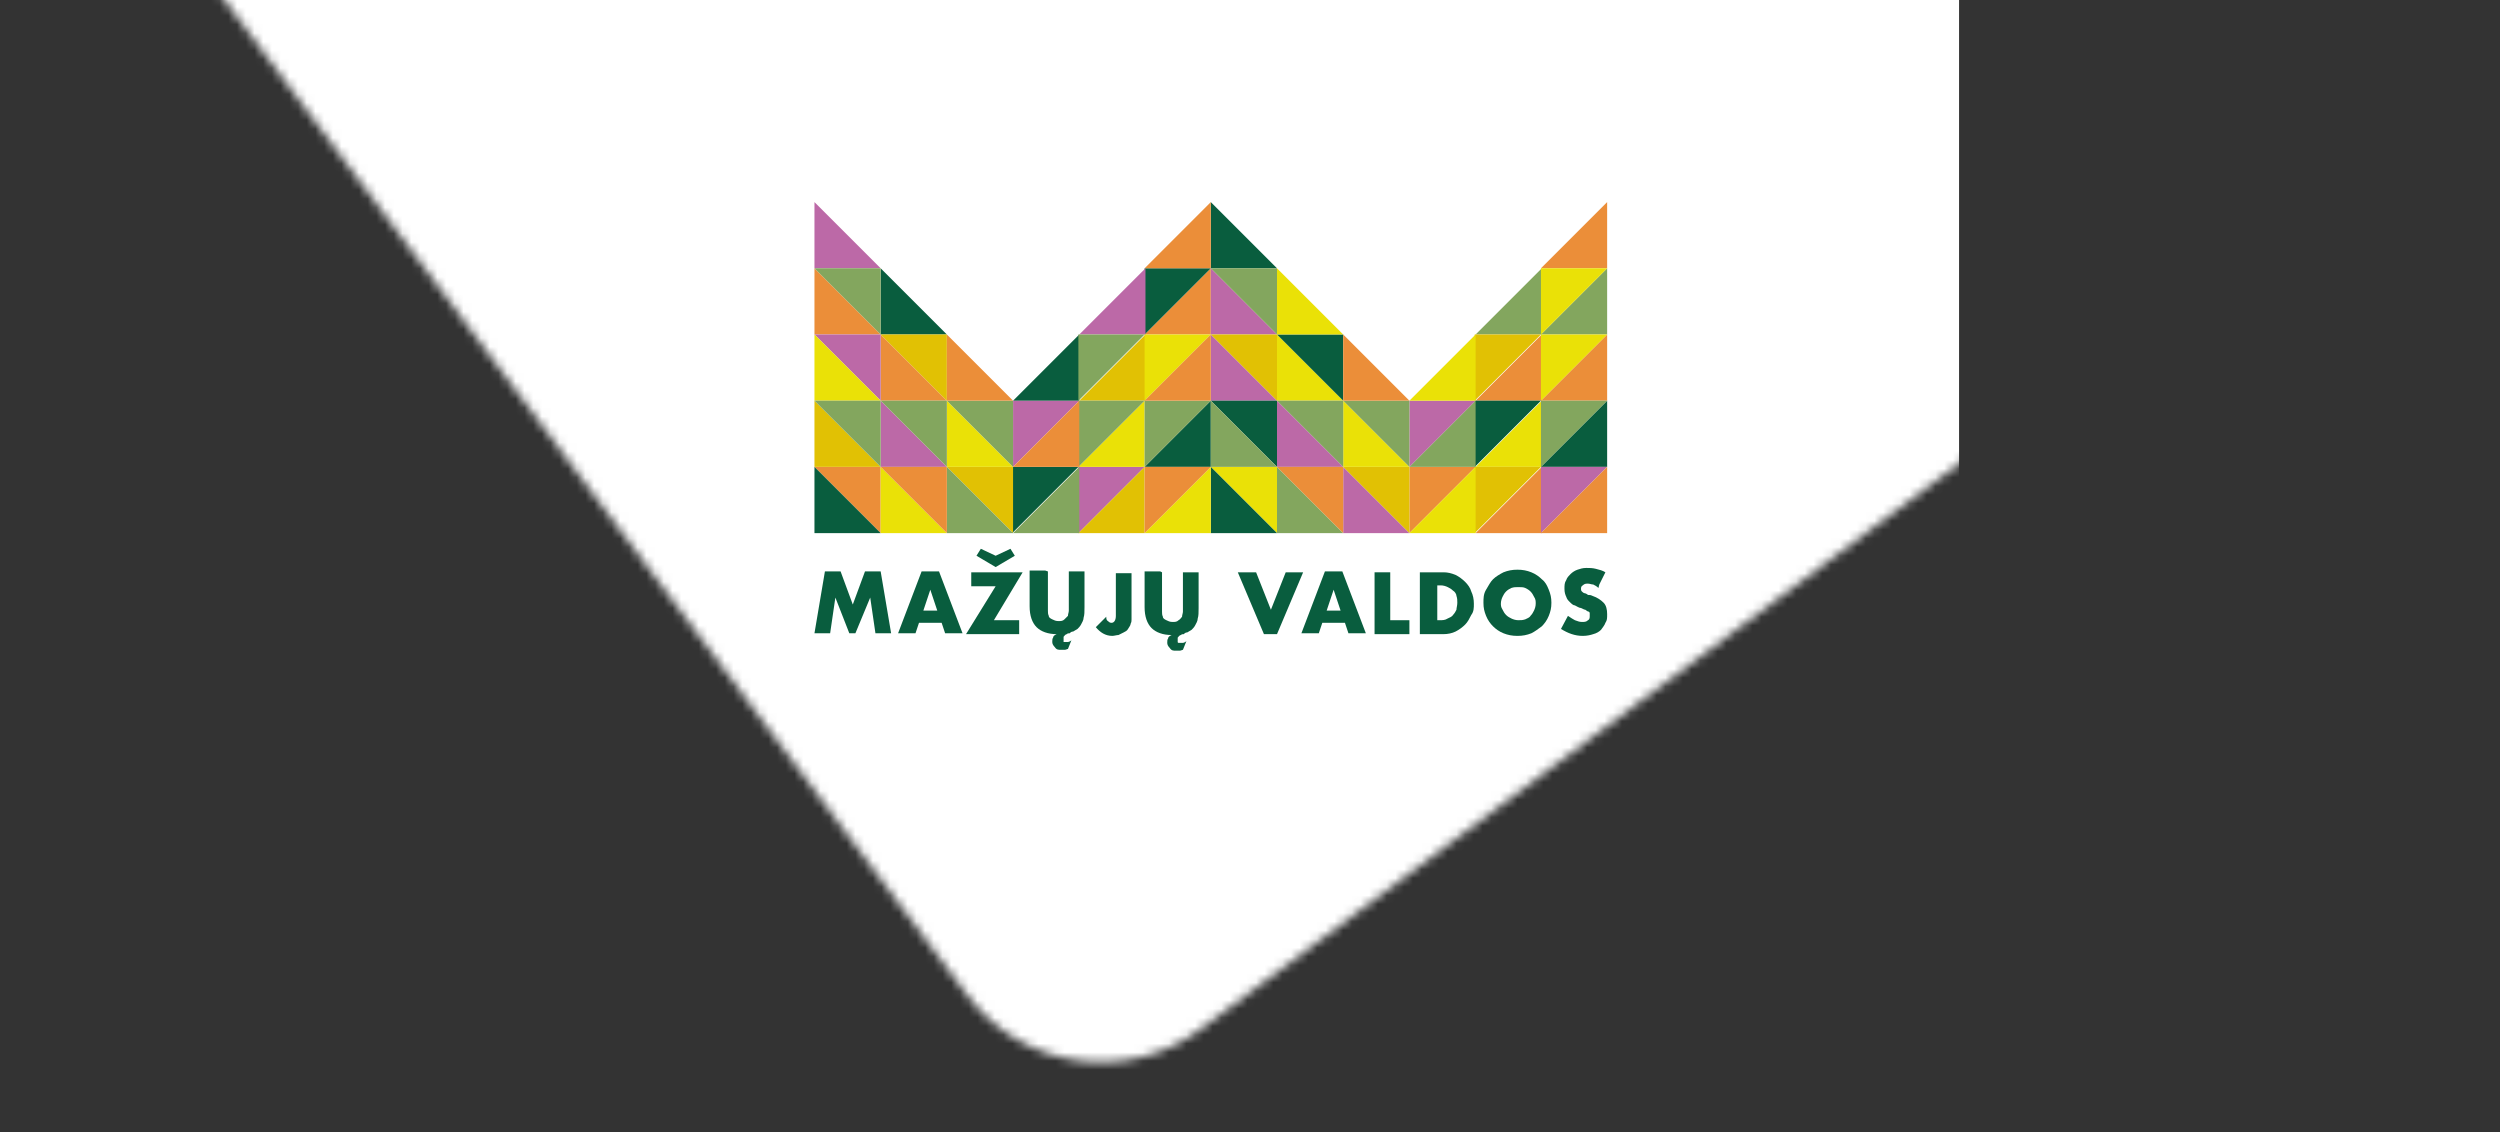 <?xml version="1.0" encoding="UTF-8"?>
<svg id="Layer_1" xmlns="http://www.w3.org/2000/svg" xmlns:xlink="http://www.w3.org/1999/xlink" version="1.1" viewBox="0 0 287 130">
  <rect x="0" y="0" width="287" height="130" fill="#333333" stroke="none"/>
  <!-- Generator: Adobe Illustrator 29.3.1, SVG Export Plug-In . SVG Version: 2.1.0 Build 151)  -->
  <defs>
    <style>
      .st0 {
        fill: none;
      }

      .st1 {
        mask: url(#mask);
      }

      .st2 {
        fill: #83a65e;
      }

      .st3 {
        fill: #eae107;
      }

      .st4 {
        mask: url(#mask-1);
      }

      .st5 {
        fill: #095d3e;
      }

      .st6 {
        fill: #eb8e39;
      }

      .st7 {
        fill: #fff;
      }

      .st8 {
        fill: #bc69a7;
      }

      .st9 {
        fill: #e1c104;
      }

      .st10 {
        clip-path: url(#clippath);
      }

      .st11 {
        fill: #fcf1ec;
      }
    </style>
    <mask id="mask" x="7.7" y="-60.7" width="271.3" height="215.8" maskUnits="userSpaceOnUse">
      <g id="mask0_325_6">
        <path class="st11" d="M11.5-19.1L111,114.2c6.3,8.5,18.4,10.3,26.9,3.9L271.2,18.7c13.7-10.2,8.2-31.9-8.7-34.4L29.7-49.6C12.8-52.1,1.3-32.8,11.5-19.1h0Z"/>
      </g>
    </mask>
    <clipPath id="clippath">
      <rect class="st0" x="85" y="16" width="108" height="62"/>
    </clipPath>
    <mask id="mask-1" x="85" y="16" width="108" height="62" maskUnits="userSpaceOnUse">
      <g id="mask1_325_6">
        <path class="st7" d="M193,16h-108v62h108V16Z"/>
      </g>
    </mask>
  </defs>
  <g class="st1">
    <rect class="st7" x="22.4" y="-60.7" width="202.5" height="215.8"/>
  </g>
  <g class="st10">
    <g>
      <path class="st8" d="M123.9,46h-7.6v7.6"/>
      <path class="st3" d="M169.4,53.6h7.6v-7.6"/>
      <path class="st3" d="M139,53.6h7.6v7.6"/>
      <path class="st6" d="M176.9,46h7.6v-7.6"/>
      <path class="st6" d="M93.5,53.6h7.6v7.6"/>
      <path class="st6" d="M101.1,38.4h-7.6v-7.6"/>
      <path class="st6" d="M108.7,46h-7.6v-7.6"/>
      <path class="st6" d="M131.4,38.4h7.6v-7.6"/>
      <path class="st6" d="M169.4,61.2h7.6s0-7.6,0-7.6"/>
      <path class="st6" d="M169.4,46h7.6v-7.6"/>
      <path class="st2" d="M169.4,38.4h7.6v-7.6"/>
      <path class="st6" d="M169.4,53.6h-7.6v7.6"/>
      <path class="st8" d="M146.6,46h-7.6v-7.6"/>
      <path class="st3" d="M154.2,46h-7.6v-7.6"/>
      <path class="st9" d="M101.1,53.6h-7.6v-7.6"/>
      <path class="st5" d="M108.7,38.4h-7.6v-7.6"/>
      <path class="st5" d="M131.4,53.6h7.6v-7.6"/>
      <path class="st5" d="M139,30.8h-7.6s0,7.6,0,7.6"/>
      <path class="st5" d="M123.8,53.6h-7.6v7.6"/>
      <path class="st5" d="M116.3,46h7.6v-7.6"/>
      <path class="st5" d="M176.9,53.6h7.6v-7.6"/>
      <path class="st2" d="M176.9,38.4h7.6s0-7.6,0-7.6"/>
      <path class="st5" d="M176.9,46h-7.6s0,7.6,0,7.6"/>
      <path class="st5" d="M146.6,61.2h-7.6v-7.6"/>
      <path class="st5" d="M139,46h7.6v7.6"/>
      <path class="st5" d="M146.6,38.4h7.6s0,7.6,0,7.6"/>
      <path class="st8" d="M93.5,38.4h7.6s0,7.6,0,7.6"/>
      <path class="st8" d="M108.7,53.6h-7.6v-7.6"/>
      <path class="st8" d="M131.4,53.6h-7.6s0,7.6,0,7.6"/>
      <path class="st8" d="M123.9,38.4h7.6s0-7.6,0-7.6"/>
      <path class="st8" d="M184.5,53.6h-7.6v7.6"/>
      <path class="st8" d="M169.4,46h-7.6s0,7.6,0,7.6"/>
      <path class="st8" d="M146.6,38.4h-7.6v-7.6"/>
      <path class="st8" d="M154.2,53.6h-7.6v-7.6"/>
      <path class="st8" d="M161.8,61.2h-7.6v-7.6"/>
      <path class="st5" d="M101.1,61.2h-7.6v-7.6"/>
      <path class="st8" d="M101.1,30.8h-7.6v-7.6"/>
      <path class="st9" d="M101.1,38.4h7.6v7.6"/>
      <path class="st9" d="M108.7,53.6h7.6v7.6"/>
      <path class="st9" d="M123.8,61.2h7.6v-7.6"/>
      <path class="st9" d="M123.9,46h7.6v-7.6"/>
      <path class="st9" d="M176.9,53.6h-7.6v7.6"/>
      <path class="st9" d="M176.9,38.4h-7.6v7.6"/>
      <path class="st9" d="M139,38.4h7.6v7.6"/>
      <path class="st5" d="M146.6,30.8h-7.6v-7.6"/>
      <path class="st9" d="M154.2,53.6h7.6v7.6"/>
      <path class="st3" d="M101.1,46h-7.6v-7.6"/>
      <path class="st3" d="M108.7,61.2h-7.6v-7.6"/>
      <path class="st3" d="M116.3,53.6h-7.6v-7.6"/>
      <path class="st3" d="M131.4,61.2h7.6v-7.6"/>
      <path class="st3" d="M139,38.4h-7.6v7.6"/>
      <path class="st6" d="M131.4,30.8h7.6s0-7.6,0-7.6"/>
      <path class="st3" d="M123.8,53.6h7.6s0-7.6,0-7.6"/>
      <path class="st6" d="M176.9,61.2h7.6v-7.6"/>
      <path class="st3" d="M184.5,38.4h-7.6s0,7.6,0,7.6"/>
      <path class="st6" d="M176.9,30.8h7.6v-7.6"/>
      <path class="st3" d="M161.8,61.2h7.6v-7.6"/>
      <path class="st3" d="M161.8,46h7.6s0-7.6,0-7.6"/>
      <path class="st3" d="M154.2,38.4h-7.6v-7.6"/>
      <path class="st3" d="M161.8,53.6h-7.6v-7.6"/>
      <path class="st2" d="M131.4,46h-7.6v7.6"/>
      <path class="st2" d="M93.5,46h7.6v7.6"/>
      <path class="st2" d="M93.5,30.8h7.6v7.6"/>
      <path class="st2" d="M101.1,46h7.6v7.6"/>
      <path class="st2" d="M116.3,61.2h-7.6v-7.6"/>
      <path class="st2" d="M108.7,46h7.6v7.6"/>
      <path class="st2" d="M139,46h-7.6v7.6"/>
      <path class="st2" d="M131.4,38.4h-7.6s0,7.6,0,7.6"/>
      <path class="st2" d="M116.3,61.2h7.6s0-7.6,0-7.6"/>
      <path class="st2" d="M184.5,46h-7.6v7.6"/>
      <path class="st3" d="M184.5,30.8h-7.6v7.6"/>
      <path class="st2" d="M161.8,53.6h7.6v-7.6"/>
      <path class="st2" d="M146.6,53.6h-7.6v-7.6"/>
      <path class="st2" d="M139,30.8h7.6v7.6"/>
      <path class="st2" d="M154.2,61.2h-7.6v-7.6"/>
      <path class="st2" d="M146.6,46h7.6v7.6"/>
      <path class="st2" d="M154.2,46h7.6v7.6"/>
      <path class="st6" d="M101.1,53.6h7.6s0,7.6,0,7.6"/>
      <path class="st6" d="M108.7,38.4v7.6h7.6"/>
      <path class="st6" d="M139,53.6h-7.6v7.6"/>
      <path class="st6" d="M131.4,46h7.6v-7.6"/>
      <path class="st6" d="M116.3,53.6h7.6v-7.6"/>
      <path class="st6" d="M146.6,53.6h7.6v7.6"/>
      <path class="st6" d="M161.8,46h-7.6v-7.6"/>
      <path class="st5" d="M93.5,72.7l1.2-7.1h1.8l1.4,3.8,1.4-3.8h1.8l1.2,7.1h-1.8l-.6-4.1-1.7,4.1h-.7l-1.6-4.1-.6,4.1h-1.8Z"/>
      <path class="st5" d="M108.1,71.5h-2.6l-.4,1.2h-2l2.7-7.1h2l2.7,7.1h-2l-.4-1.2h0ZM107.6,70.1l-.8-2.4-.8,2.4h1.7Z"/>
      <path class="st5" d="M114,71.2h3v1.6h-6.1l3.4-5.5h-2.8v-1.6h5.9l-3.3,5.5ZM116.5,63.8l-2.2,1.3-2.2-1.3.5-.8,1.7.8,1.7-.8.5.8Z"/>
      <g class="st4">
        <g>
          <path class="st5" d="M120.3,65.6v3.9c0,.2,0,.4,0,.6,0,.2,0,.4.1.6,0,.2.2.3.4.4s.4.2.7.2.5,0,.7-.2.3-.3.4-.4c0-.2.1-.4.1-.6,0-.2,0-.4,0-.6v-3.9h1.8v4.1c0,.5,0,.9-.1,1.2,0,.3-.2.6-.3.8-.1.2-.3.4-.4.5-.2.1-.3.2-.5.3-.2,0-.3.1-.4.2-.1,0-.3,0-.3.1-.2,0-.3.2-.4.3,0,.1,0,.2,0,.3s0,.2,0,.2,0,.1,0,.1c0,0,0,0,.1,0,0,0,0,0,.1,0,0,0,.2,0,.3,0,.1,0,.3-.1.4-.2l-.4,1c-.1,0-.2.1-.4.1-.1,0-.3,0-.4,0-.3,0-.5,0-.7-.3-.2-.2-.3-.4-.3-.6s0-.4.1-.5c0-.2.2-.3.4-.4h0c-1,0-1.8-.3-2.3-.8-.5-.5-.8-1.3-.8-2.4v-4.1h1.8Z"/>
          <path class="st5" d="M129.9,65.6v4.9c0,.2,0,.4,0,.6,0,.2,0,.3-.1.5,0,.2-.2.4-.3.6-.1.2-.3.3-.5.4-.2.1-.4.2-.6.3-.2,0-.5.1-.7.1-.8,0-1.4-.4-1.9-1l1.2-1.2c0,.2,0,.4.2.5.1.1.2.2.4.2.3,0,.5-.3.5-.8v-4.9h1.8Z"/>
          <path class="st5" d="M133.4,65.7v3.9c0,.2,0,.4,0,.6,0,.2,0,.4.1.6,0,.2.2.3.4.4.2.1.4.2.7.2s.5,0,.7-.2c.2-.1.3-.3.4-.4,0-.2.1-.4.1-.6,0-.2,0-.4,0-.6v-3.9h1.8v4.1c0,.5,0,.9-.1,1.2,0,.3-.2.6-.3.8-.1.2-.3.4-.4.5-.2.1-.3.2-.5.3-.2,0-.3.1-.4.2-.1,0-.3,0-.3.1-.2,0-.3.2-.4.3,0,.1,0,.2,0,.3s0,.2,0,.2c0,0,0,.1.1.1,0,0,0,0,.1,0s0,0,.1,0c0,0,.2,0,.3,0,.1,0,.3-.1.4-.2l-.4,1c-.1,0-.2.1-.4.1-.1,0-.3,0-.4,0-.3,0-.5,0-.7-.3-.2-.2-.3-.4-.3-.6s0-.4.1-.5c0-.2.2-.3.4-.4h0c-1,0-1.8-.3-2.3-.8-.5-.5-.8-1.3-.8-2.4v-4.1h1.8Z"/>
          <path class="st5" d="M144.2,65.7l1.7,4.3,1.7-4.3h2l-3,7.1h-1.5l-3-7.1h2Z"/>
          <path class="st5" d="M154.4,71.5h-2.6l-.4,1.2h-2l2.7-7.1h2l2.7,7.1h-2l-.4-1.2h0ZM153.9,70.1l-.8-2.4-.8,2.4h1.7Z"/>
          <path class="st5" d="M159.6,65.7v5.5h2.2v1.6h-4v-7.1h1.8Z"/>
          <path class="st5" d="M163,65.7h2.7c.5,0,.9.1,1.4.3.4.2.8.5,1.1.8.3.3.6.7.7,1.1.2.4.3.9.3,1.4s0,.9-.3,1.3c-.2.4-.4.8-.7,1.1-.3.3-.7.6-1.1.8-.4.2-.9.3-1.4.3h-2.7v-7.1ZM164.9,71.2h.4c.3,0,.6,0,.9-.2.2-.1.5-.2.6-.4.2-.2.3-.4.4-.6,0-.2.1-.5.1-.8s0-.5-.1-.8c0-.2-.2-.5-.4-.6-.2-.2-.4-.3-.6-.4-.2-.1-.5-.2-.8-.2h-.4v4h0Z"/>
          <path class="st5" d="M170.3,69.2c0-.5,0-1,.3-1.5s.5-.9.8-1.2c.3-.3.8-.6,1.2-.8.5-.2,1-.3,1.6-.3s1.1.1,1.6.3c.5.2.9.5,1.2.8.4.3.6.7.8,1.2s.3.9.3,1.5-.1,1-.3,1.5c-.2.5-.5.9-.8,1.2-.4.3-.8.6-1.2.8-.5.2-1,.3-1.6.3s-1.1-.1-1.6-.3c-.5-.2-.9-.5-1.2-.8-.3-.3-.6-.7-.8-1.2-.2-.5-.3-.9-.3-1.5ZM172.3,69.2c0,.3,0,.5.2.8.1.2.2.4.4.6.2.2.4.3.6.4.2.1.5.2.8.2s.5,0,.8-.1c.2-.1.5-.2.6-.4.2-.2.3-.4.4-.6.1-.2.2-.5.2-.8s0-.5-.2-.8c-.1-.2-.2-.4-.4-.6-.2-.2-.4-.3-.6-.4-.2-.1-.5-.1-.8-.1s-.5,0-.8.1c-.2.1-.4.2-.6.4-.2.2-.3.4-.4.6-.1.2-.2.5-.2.8"/>
          <path class="st5" d="M183.5,67.5c-.2-.2-.4-.3-.6-.4-.2,0-.4-.1-.6-.1s-.4,0-.6.2c-.2.1-.2.3-.2.4s0,.2.1.3c0,0,.2.2.3.2.1,0,.3.1.4.2.2,0,.3,0,.5.1.6.2,1,.5,1.3.8.3.3.4.8.4,1.3s0,.7-.2,1c-.1.3-.3.5-.5.8-.2.2-.5.4-.9.5-.3.1-.7.2-1.2.2-.9,0-1.7-.3-2.5-.8l.8-1.5c.3.2.6.4.8.5.3.1.5.2.8.2s.5,0,.7-.2c.2-.1.2-.3.2-.5s0-.2,0-.3c0,0,0-.2-.2-.2,0,0-.2-.1-.3-.2-.1,0-.3-.1-.5-.2-.2,0-.5-.2-.7-.3-.2,0-.4-.2-.6-.4-.2-.2-.3-.3-.4-.6-.1-.2-.2-.5-.2-.9s0-.7.2-1c.1-.3.3-.5.5-.7.2-.2.5-.4.8-.5.3-.1.6-.2,1-.2s.7,0,1.1.1c.4.1.8.2,1.1.4l-.7,1.4h0Z"/>
        </g>
      </g>
    </g>
  </g>
</svg>